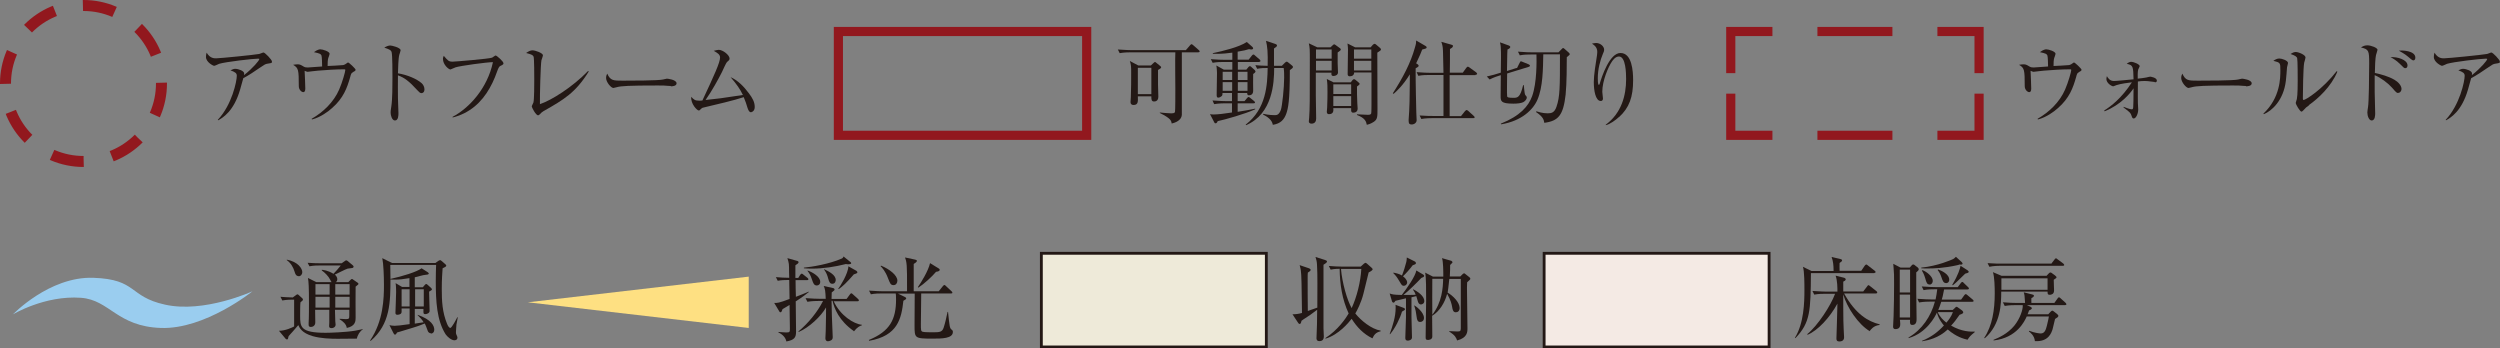 <?xml version="1.0" encoding="UTF-8"?>
<svg id="_レイヤー_2" data-name="レイヤー 2" xmlns="http://www.w3.org/2000/svg" viewBox="0 0 150.02 20.9">
  <rect x="0" y="0" width="150.02" height="20.9" fill="#808080" stroke="none"/>
  <defs>
    <style>
      .cls-1, .cls-2, .cls-3, .cls-4, .cls-5 {
        stroke-miterlimit: 10;
      }

      .cls-1, .cls-2, .cls-5 {
        fill: none;
        stroke: #92181e;
      }

      .cls-1, .cls-5 {
        stroke-width: .55px;
      }

      .cls-6 {
        fill: #fee082;
      }

      .cls-7 {
        fill: #231815;
      }

      .cls-8 {
        fill: #9acdef;
      }

      .cls-2 {
        stroke-dasharray: 0 0 1.95 1.72;
        stroke-width: .66px;
      }

      .cls-3 {
        fill: #f4eae4;
      }

      .cls-3, .cls-4 {
        stroke: #231815;
        stroke-width: .17px;
      }

      .cls-4 {
        fill: #eeead9;
      }

      .cls-5 {
        stroke-dasharray: 0 0 4.5 2.7;
      }
    </style>
  </defs>
  <g id="_レイヤー_1-2" data-name="レイヤー 1">
    <g>
      <g>
        <g>
          <path class="cls-7" d="m21.42,20.32c-.19,0-.99.01-1.16.01-.42,0-1.02-.02-1.5-.16-.65-.19-.78-.49-.86-.66-.08.11-.5.57-.58.66-.02.05-.03.14-.04.16,0,.02-.03.04-.06.04-.03,0-.05-.02-.08-.04l-.4-.48c.39,0,.8-.2.91-.26v-1.61c-.17,0-.44,0-.71.05l-.11-.22c.24.02.41.03.74.04l.2-.15s.06-.04.08-.04c.02,0,.05.02.07.04l.22.2s.04.04.04.07c0,.03-.02.06-.03.07-.03.02-.08.07-.12.1-.02.11-.02.67-.02.79,0,.68,0,1.04,1.53,1.04.24,0,1.22-.03,1.79-.13.12-.02.3-.06.44-.09v.02c-.16.09-.32.33-.36.57Zm-3.5-3.75c-.16,0-.21-.15-.24-.26-.08-.27-.23-.53-.47-.7v-.03c.68.13.93.54.93.75,0,.13-.09.25-.23.25Zm3.59.49s-.14.12-.17.14c-.01.26,0,1.56,0,1.86,0,.19,0,.51-.53.62-.03-.23-.23-.4-.43-.52v-.03c.06,0,.32.02.38.02.18,0,.2-.04.2-.2v-.36h-.86c0,.05.02.59.02.69,0,.02.02.19.02.21,0,.1-.09.2-.25.2-.14,0-.14-.08-.14-.13,0-.03.01-.18.01-.21,0-.11,0-.64,0-.76h-.85c0,.11.01.64.01.76,0,.2-.16.27-.26.27-.14,0-.14-.09-.14-.15,0-.02,0-.09,0-.1.02-.25.02-.97.02-1.18,0-.97-.02-1.28-.06-1.51l.5.25h.92s-.05-.05-.09-.15c-.09-.19-.31-.42-.5-.55v-.04c.1.01.35.03.7.24.13-.13.29-.31.44-.5h-1.23c-.14,0-.41,0-.65.05l-.11-.21c.29.02.57.03.85.03h1.19l.2-.14s.05-.04.07-.04c.03,0,.07.03.09.04l.32.27s.04.04.04.07c0,.01-.01.05-.04.07-.04.02-.27.04-.32.05-.12.03-.65.31-.77.36.05.04.15.13.15.28,0,.1-.05.14-.09.17h.75l.15-.15s.04-.04.07-.04c.02,0,.05.02.06.03l.29.2s.04.04.04.05c0,.02,0,.03-.02.05Zm-1.73-.01h-.85c0,.15,0,.45,0,.63h.85v-.63Zm0,.76h-.85v.65h.85v-.65Zm1.2-.76h-.86v.63h.86v-.63Zm0,.76h-.86v.65h.86v-.65Z"/>
          <path class="cls-7" d="m27.39,19.51c0,.06-.03.27-.03.41,0,.11.01.13.07.26.01.02.02.05.02.08,0,.14-.13.16-.18.16-.2,0-.45-.24-.53-.36-.53-.84-.59-1.97-.59-3.2,0-.41.01-.66.02-.96h-2.75c0,.25.01.45.01.77,0,1.46,0,2.77-1.19,3.79l-.03-.03c.8-1.17.83-2.55.83-3.32,0-.54-.03-1.31-.1-1.62l.58.29h2.61l.18-.13s.07-.04.1-.04.05.02.09.05l.23.2s.05.05.05.08-.02.05-.05.07c-.05.03-.12.07-.17.09-.02.27-.05.68-.05,1.24,0,.73.03,1.39.32,2.1.06.15.14.24.19.24.09,0,.36-.52.42-.64h.03c-.01.09-.08.42-.09.49Zm-1.52.49c-.14,0-.19-.11-.2-.14-.1-.28-.12-.32-.18-.45-.1.04-.35.15-.76.27-.74.23-.83.25-.9.27-.05.09-.08.13-.13.13-.04,0-.06-.04-.09-.09l-.24-.48c.08.02.18.04.31.04.13,0,.43-.03.9-.1v-.94h-.48s0,.15,0,.18c0,.07-.01.1-.04.13-.07.06-.18.07-.21.07-.12,0-.12-.07-.12-.14,0-.02.04-1.03.04-1.22,0-.04,0-.38-.03-.54l.39.23h.44v-.53c-.33.06-.62.09-.86.09-.13,0-.2,0-.29-.01v-.03c.73-.16,1.58-.42,1.88-.64l.36.23s.07.05.07.08c0,.05-.05.07-.18.08-.19.01-.48.12-.66.15v.6h.48l.13-.15s.05-.05.07-.05c.03,0,.05.02.09.05l.2.18s.06.06.06.09c0,.04-.04.07-.17.14,0,.17.03.98.03,1.16,0,.12-.15.19-.26.19-.07,0-.11-.02-.11-.12,0-.03,0-.16,0-.19h-.52v.88l.53-.08c-.09-.16-.21-.28-.36-.43v-.02c.85.3,1,.67,1,.9,0,.14-.09.23-.21.23Zm-1.29-2.64h-.48v1.03h.48v-1.03Zm.85,0h-.52v1.03h.52v-1.03Z"/>
        </g>
        <path class="cls-8" d="m.75,18.89s2.2-2.31,4.85-2.22c2.65.09,2.11,1.13,4.3,1.61,2.35.53,5.25-.8,5.25-.8,0,0-2.84,2.29-5.49,2.2-2.65-.09-3.07-1.68-4.8-1.81-2.19-.16-4.11,1.01-4.11,1.01Z"/>
      </g>
      <g>
        <rect class="cls-4" x="62.49" y="15.2" width="13.5" height="5.62"/>
        <g>
          <path class="cls-7" d="m79.42,15.89c0,.57,0,3.52,0,3.81,0,.08.02.42.02.48,0,.07,0,.29-.26.29-.18,0-.18-.13-.18-.18,0-.13.02-.72.03-.84,0-.29.01-.43.01-.86-.08.05-.29.22-.42.31-.41.27-.46.3-.52.35-.03.13-.05.19-.11.19-.04,0-.07-.03-.1-.08l-.33-.5c.17,0,.37-.02.57-.08-.02-1.6-.03-2.31-.07-2.55-.01-.08-.02-.13-.07-.32l.56.19s.1.04.1.09c0,.06-.05.09-.17.17-.01.1-.01.19-.01.3,0,.32,0,1.72.01,2,.09-.03.49-.17.57-.2,0-.97.02-1.99-.02-2.59-.01-.2-.04-.28-.09-.45l.57.18c.08.03.12.05.12.09,0,.05-.04.09-.2.19Zm2.93,4.41c-.52-.25-.93-.67-1.24-1.17-.19.24-.77.95-1.56,1.19l-.02-.03c.76-.49,1.24-1.2,1.4-1.48-.39-.84-.53-1.75-.54-2.68-.07,0-.31,0-.54.05l-.11-.22c.28.02.56.04.85.04h1.06l.2-.18s.07-.05.09-.05.05.02.09.05l.27.24s.07.06.07.1c0,.05-.1.12-.24.19-.02.07-.28,1.14-.31,1.26-.13.53-.38,1.02-.49,1.2.34.43.97.94,1.52,1.03v.04c-.32.07-.41.25-.49.42Zm-1.88-4.16c.07.83.37,1.88.64,2.35.31-.67.54-1.59.58-2.35h-1.23Z"/>
          <path class="cls-7" d="m84.13,18.7c-.11.39-.41,1-.71,1.35h-.03c.19-.52.36-1.04.36-1.58,0-.08,0-.13-.01-.18l.48.18s.09.03.09.08c0,.05-.02.06-.18.15Zm1.15-.43c-.13,0-.16-.09-.19-.16-.03-.09-.07-.25-.1-.34-.02,0-.19.04-.29.07,0,.19,0,1.01,0,1.18,0,.09.03,1.2.03,1.23,0,.15-.18.19-.24.19-.16,0-.16-.1-.16-.18,0-.04.04-1.15.04-1.22,0-.18,0-.97,0-1.14-.36.08-.47.11-.63.15-.06.09-.08.11-.12.11-.04,0-.08-.04-.09-.08l-.14-.47c.15.06.27.08.73.09.29-.38.82-1.12.87-1.47l.42.25s.05.04.05.07c0,.07-.07.09-.17.13-.31.33-.74.75-1.07,1.02.11,0,.5,0,.73-.01-.04-.13-.08-.19-.16-.31l.02-.02c.25.13.66.39.66.71,0,.15-.14.2-.21.2Zm-.36-2.41s-.13.05-.15.06c-.17.23-.39.48-.58.66.24.18.25.33.25.36,0,.13-.1.21-.2.21-.1,0-.13-.04-.25-.25-.18-.3-.23-.36-.38-.51v-.03c.13.02.35.07.52.17.1-.24.2-.58.26-.81.02-.09.02-.12.03-.27l.5.25s.05.06.05.08c0,.03-.01.05-.04.07Zm.3,3.46c-.14,0-.19-.11-.21-.3-.04-.31-.06-.42-.15-.69h.02c.07.03.57.4.57.75,0,.18-.14.24-.22.24Zm2.97-2.52s-.12.12-.15.14c0,.12-.01.18-.01.33,0,.38.03,2.09.03,2.43,0,.21,0,.57-.62.73-.07-.18-.11-.3-.48-.54v-.02s.34.02.47.02c.17,0,.23,0,.23-.19v-2.96h-.69c-.04.46-.09.74-.1.82.33.19.72.59.72.92,0,.18-.11.26-.23.26-.15,0-.19-.13-.22-.32-.03-.17-.07-.38-.3-.79-.13.52-.46,1.06-.9,1.32,0,.34.01.93.01,1.25,0,.2-.25.2-.26.2-.13,0-.14-.06-.14-.16,0-.65.03-2,.03-2.21,0-.64,0-1.42-.06-1.67l.47.24h.62c0-.27,0-.92-.08-1.11l.56.16s.07.05.07.08c0,.04-.02.05-.14.17,0,.17,0,.37-.02.69h.63l.14-.14s.06-.05.08-.05c.02,0,.04,0,.08.04l.25.2s.05.04.05.08c0,.02,0,.04-.03.07Zm-2.24-.07c-.01.71,0,1.45,0,2.16.58-.75.64-1.6.65-2.16h-.65Z"/>
        </g>
      </g>
      <g>
        <rect class="cls-3" x="92.66" y="15.2" width="13.5" height="5.62"/>
        <g>
          <path class="cls-7" d="m112.47,16.39h-3.8c-.02,2.28-.03,2.96-.93,3.9l-.03-.02c.54-.88.57-2.12.57-2.88,0-.3,0-1.12-.09-1.38l.51.25h1.33c0-.34-.03-.6-.12-.84l.55.13s.08.02.08.07c0,.05-.04.09-.15.16,0,.13-.01.33,0,.47h1.3l.21-.31s.06-.07.08-.07c.04,0,.06.02.11.06l.4.31s.06.04.06.08c0,.05-.05.06-.08.06Zm-.26,3.49c-.71-.42-1.38-1.44-1.6-2.21,0,.45,0,.77,0,.81,0,1.24.05,1.52.05,1.76s-.21.25-.29.25c-.12,0-.17-.05-.17-.17,0-.08.06-1.79.06-2.1-.47.86-1.18,1.61-1.79,1.87l-.02-.04c.62-.5,1.41-1.71,1.67-2.42h-.61c-.13,0-.4,0-.64.05l-.11-.22c.44.03.76.04.85.04h.65c0-.21,0-.67-.11-.96l.52.13s.09.04.09.09c0,.07-.1.12-.15.14v.59h1.2l.23-.3s.05-.08.08-.08c.03,0,.06.03.1.06l.38.3s.05.04.05.08c0,.05-.05.06-.08.06h-1.91c.69,1.25,1.46,1.69,2.13,1.85v.04c-.36.04-.52.27-.59.36Z"/>
          <path class="cls-7" d="m114.99,16.33c0,.19,0,1,0,1.16,0,.46.02,1.18.02,1.64,0,.13,0,.37-.26.37-.14,0-.15-.13-.13-.31h-.61s.02.16.02.24c0,.1,0,.32-.29.32-.11,0-.14-.07-.14-.15,0-.1.02-.53.03-.62.02-.5.03-1.42.03-1.93,0-.55,0-.64-.03-.98,0-.04-.02-.2-.02-.24l.44.23h.55l.12-.14s.05-.05.08-.05c.04,0,.07.01.11.05l.18.14s.05.05.05.1c0,.05-.05.11-.14.18Zm-.37-.15h-.62v1.37h.62v-1.37Zm0,1.5h-.62v1.37h.62v-1.37Zm3.46,2.71c-.25-.06-.7-.18-1.2-.62-.55.52-1.18.65-1.54.71v-.03c.51-.2.95-.52,1.31-.92-.07-.08-.31-.36-.42-.77-.1.22-.62,1.23-1.7,1.53v-.04c.8-.46,1.34-1.26,1.58-2.15h-.3c-.07,0-.38,0-.65.05l-.1-.22c.36.03.74.04.84.04h.25c.04-.19.07-.37.1-.61h-.17c-.14,0-.4,0-.65.05l-.11-.22c.37.03.77.04.85.04h1.31l.18-.24s.05-.07.09-.07.07.03.09.06l.25.24s.06.05.06.09c0,.05-.05.06-.09.06h-1.4c-.06.35-.11.52-.14.61h1.16l.19-.26s.05-.07.09-.07c.03,0,.07.03.1.06l.31.26s.06.05.06.08c0,.06-.04.06-.08.06h-1.86c-.06.2-.12.35-.18.49h.87l.13-.12s.06-.07.09-.07.05.01.09.04l.25.18s.07.07.07.11c0,.06-.06.1-.22.15-.21.3-.33.46-.51.65.64.37,1.17.37,1.42.36v.03c-.27.22-.31.27-.43.45Zm-.51-4.51s-.07.02-.1.03c-.85.19-1.46.2-1.76.2-.19,0-.32,0-.42-.01v-.04c1.01-.1,1.83-.48,1.86-.49.1-.04.15-.09.22-.16l.34.31s.06.06.06.1c0,.04-.04.08-.2.05Zm-1.79,1.19c-.14,0-.18-.11-.25-.37-.08-.26-.14-.36-.2-.46l.03-.03c.21.07.62.36.62.64,0,.15-.1.23-.19.23Zm1.01-.08c-.17,0-.22-.15-.28-.33-.08-.24-.15-.35-.24-.46l.04-.03c.18.07.66.27.66.62,0,.1-.06.2-.19.2Zm-.51,1.74c.12.29.35.5.52.63.11-.13.29-.35.39-.63h-.91Zm1.66-2.32c-.54.53-.59.58-.76.71l-.03-.03c.38-.63.46-.97.5-1.14l.42.27s.07.06.07.09c0,.05-.08.08-.2.11Z"/>
          <path class="cls-7" d="m122.8,16.56l.14-.15s.06-.06.09-.06c.04,0,.07.01.1.04l.19.14s.09.08.09.1c0,.04-.04.08-.17.16,0,.1.02.57.02.65,0,.25-.24.25-.26.25-.13,0-.13-.07-.13-.19h-2.78c0,.72-.02,1.96-.99,2.8l-.03-.03c.48-.72.63-1.66.63-2.67,0-.33-.01-.98-.11-1.27l.52.22h2.69Zm.29-.73l.2-.26s.05-.07.08-.07c.03,0,.06.02.1.06l.35.26s.05.05.05.08c0,.04-.04.05-.08.05h-3.76c-.06,0-.4,0-.65.06l-.11-.22c.36.03.74.03.85.03h2.96Zm.18,2.36l.2-.28s.05-.07.08-.07.06.02.1.06l.3.27s.05.05.05.09c0,.03-.03.05-.08.05h-2.29l.22.1s.08.05.08.08c0,.04-.05.09-.17.14-.05.15-.07.18-.09.23h1.24l.14-.15s.07-.07.1-.07c.03,0,.06.02.11.06l.2.16s.06.06.06.09c0,.02-.01.06-.05.09-.06.04-.1.07-.15.1-.02.1-.13.53-.15.62-.07.21-.24.76-1.06.71-.03-.34-.29-.53-.36-.58l.02-.04c.33.13.62.16.69.16.21,0,.3-.17.37-.47.07-.3.1-.42.12-.55h-1.33c-.12.27-.59,1.29-1.99,1.44v-.04c.3-.12.83-.35,1.24-.84.38-.47.51-.99.51-1.16,0-.03,0-.06,0-.08h-.43c-.1,0-.38,0-.65.05l-.11-.22c.34.03.68.04.85.04h.48c-.02-.43-.04-.52-.08-.64l.51.13c.07.02.1.03.1.08,0,.04-.04.09-.15.14,0,.08-.01.14,0,.29h1.4Zm-3.17-1.49s0,.59,0,.69h2.77v-.69h-2.77Z"/>
        </g>
      </g>
      <g>
        <g>
          <path class="cls-7" d="m47.75,18.07c0,.35.02,1.58.02,1.82,0,.36-.09.51-.58.6-.03-.14-.13-.38-.48-.54v-.03c.1,0,.31.03.46.03.23,0,.23-.03.23-.24,0-.23-.02-1.2-.02-1.41-.16.1-.3.18-.42.25-.04.12-.07.19-.12.19s-.07-.04-.08-.06l-.3-.5c.19,0,.26.01.92-.24,0-.19,0-.29-.02-1.14-.29,0-.49.01-.69.05l-.11-.22c.33.03.44.03.8.04,0-.04-.01-.24-.01-.36,0-.46,0-.51-.1-.82l.6.17s.07.02.07.07c0,.04-.03.07-.05.09-.02.02-.13.09-.14.1,0,.12,0,.65,0,.76h.17l.12-.19s.06-.07.09-.07c.03,0,.07.03.1.06l.24.19s.06.05.06.08c0,.06-.04.06-.08.06h-.69c0,.16.01.86.02,1,.26-.1.52-.2.77-.31v.03c-.12.09-.33.27-.77.55Zm3.49,1.8c-.89-.62-1.18-1.36-1.28-1.82h-.06c0,.24.01.66.02.91,0,.2.05,1.08.05,1.26,0,.08-.01.14-.08.19-.08.05-.17.07-.21.07-.1,0-.15-.08-.15-.18,0-.07.02-.37.02-.43.02-.62.02-1.22.02-1.42-.31.54-1.01,1.2-1.64,1.47l-.02-.03c.59-.49,1.14-1.16,1.48-1.83h-.29c-.07,0-.38,0-.65.05l-.11-.22c.37.03.74.04.85.04h.36c-.02-.49-.04-.59-.12-.77l.58.13s.07.03.07.08-.02.06-.17.18c0,.07-.01.31-.01.39h.9l.2-.27s.05-.07.08-.07c.04,0,.07.03.1.06l.31.28s.05.05.05.08c0,.05-.05.06-.08.06h-1.43c.4.86,1.2,1.36,1.69,1.41v.03c-.12.04-.27.1-.49.38Zm-.46-4.03c-.68.17-1.37.28-2.07.28-.21,0-.35-.01-.47-.02v-.04c.46-.04,1.54-.22,2.26-.54.09-.04.1-.08.12-.13l.37.3s.09.06.09.1c0,.09-.24.07-.3.06Zm-1.77,1.29c-.16,0-.21-.13-.28-.34-.1-.31-.18-.41-.27-.53v-.03c.29.1.76.37.76.68,0,.15-.1.22-.2.22Zm.94-.1c-.13,0-.19-.08-.25-.31-.05-.2-.12-.37-.25-.55v-.02c.31.15.7.35.7.65,0,.01,0,.23-.21.23Zm1.3-.58c-.47.54-.68.73-.92.9l-.03-.02c.12-.15.6-.92.61-1.35l.48.27s.06.05.06.09c0,.07-.13.09-.2.12Z"/>
          <path class="cls-7" d="m55.98,20.32c-1.1,0-1.1-.02-1.1-.8,0-.3.01-1.63.01-1.9h-1l.41.2s.08.04.08.08c0,.05-.04.08-.17.15-.12,1.08-.34,2.1-2.05,2.4l-.02-.05c1.27-.52,1.63-1.24,1.63-2.43,0-.24-.01-.31-.02-.36h-.84c-.14,0-.4,0-.65.05l-.11-.22c.38.03.77.04.85.04h1.43c0-1.03,0-1.18-.02-1.53-.02-.28-.06-.38-.1-.5l.61.13c.07.02.1.03.1.08,0,.06-.11.13-.19.18v1.64h1.5l.25-.31s.06-.07.09-.07c.03,0,.06.03.09.06l.33.31s.06.05.06.09c0,.05-.04.05-.08.05h-1.79c0,.31-.02,1.65-.02,1.83,0,.38,0,.43.11.47.08.03.5.03.6.03.4,0,.57,0,.66-.29.08-.23.18-.68.23-.93h.03c.09.87.1.96.2,1.05.07.05.09.08.09.15,0,.4-.68.4-1.21.4Zm-2.36-3.21c-.18,0-.21-.11-.33-.41-.16-.43-.35-.63-.45-.73l.03-.03c.51.21.98.58.98.9,0,.14-.08.27-.23.27Zm2.56-.81c-.24.29-.73.74-1.07.96l-.03-.03c.19-.27.63-.98.73-1.44l.49.3c.05.03.09.05.09.1,0,.05-.04.1-.21.12Z"/>
        </g>
        <polygon class="cls-6" points="44.93 16.6 31.67 18.14 44.93 19.68 44.93 16.6"/>
      </g>
      <g>
        <g>
          <path class="cls-7" d="m16.06,3.82c-.14.02-.19.06-.4.2-.35.24-.79.54-1.06.67-.03.1-.16.59-.19.68-.38,1.32-1.05,1.7-1.32,1.85l-.02-.03c.85-.9,1.14-2.32,1.14-2.64,0-.16-.09-.22-.38-.33.14-.06.19-.09.28-.09.2,0,.54.13.54.27,0,.03,0,.08-.01.11.55-.43.92-.89.92-.96,0-.02,0-.03-.08-.03-.29,0-1.94.19-2.33.31-.05.02-.25.12-.3.12-.06,0-.49-.22-.49-.53,0-.09.01-.18.04-.26.2.34.44.34.57.34.24,0,2.32-.21,2.57-.26.04,0,.23-.09.27-.09.09,0,.51.44.51.54s-.02.09-.26.13Z"/>
          <path class="cls-7" d="m21.19,4.33c-.1.05-.12.07-.18.31-.18.63-.4,1.25-1.09,1.85-.21.19-.68.55-1.2.68l-.02-.04c.71-.41,1.32-1,1.65-1.75.2-.46.37-1.08.37-1.17,0-.04,0-.05-.09-.05-.44,0-1.11.04-1.55.08-.08,0-.58.07-.62.07-.02,0-.03,0-.18-.06.01.09.04.99.04,1.07,0,.15-.05.21-.12.21-.1,0-.27-.14-.27-.36,0-.99-.02-1.09-.34-1.28.06-.01.16-.03.26-.03.14,0,.18.02.38.14.07.04.14.05.24.05.04,0,.72-.05.86-.06,0-.12-.01-.59-.04-.66-.04-.09-.08-.12-.45-.2.21-.16.35-.17.38-.17.15,0,.56.13.56.27,0,.02-.06.21-.08.25-.03.06-.05.38-.04.48.14,0,.75-.04.87-.05.06,0,.14-.01.27-.11.05-.04.07-.05.09-.05.05,0,.45.37.45.44,0,.04-.04.08-.15.13Z"/>
          <path class="cls-7" d="m25.29,5.59c-.08,0-.15-.07-.24-.17-.51-.56-.79-.76-1.17-.9,0,.21-.01,1.17,0,1.37,0,.14.03.77.03.9,0,.12,0,.44-.21.44-.18,0-.26-.32-.26-.46,0-.08,0-.13.04-.37.07-.43.07-1.3.07-1.77,0-.24,0-1.33-.05-1.5-.03-.12-.15-.18-.44-.27.11-.07.24-.13.36-.13.08,0,.62.12.62.29,0,.04-.07.23-.08.27-.06.21-.07.84-.08,1.11.56.09,1.12.33,1.42.59.1.09.17.23.17.37,0,.18-.11.23-.18.23Z"/>
          <path class="cls-7" d="m30.04,3.94c-.1.06-.14.16-.21.35-.32.92-.83,1.79-1.65,2.32-.46.3-.85.4-1.02.44v-.04c.99-.52,2.09-1.71,2.42-3.28-.37,0-1.96.22-2.24.31-.05.02-.3.13-.31.13-.1,0-.45-.28-.45-.64,0-.07.03-.13.05-.18.25.29.29.35.53.35.15,0,2.2-.17,2.37-.24.04-.02.18-.13.21-.13.07,0,.47.36.47.46,0,.07,0,.07-.18.17Z"/>
          <path class="cls-7" d="m32.63,6.66c-.11.07-.14.09-.25.21-.04.04-.07.05-.09.05-.14,0-.38-.48-.38-.53,0-.04.09-.21.1-.24.05-.17.05-1.12.05-1.4,0-.21,0-1.23-.04-1.35-.04-.1-.14-.14-.45-.22.15-.1.26-.16.38-.16.17,0,.63.16.63.3,0,.05-.08.26-.09.3-.05.26-.1,2.13-.09,2.63.69-.23,1.95-1.02,2.89-1.99l.04.03c-.79,1.28-1.52,1.7-2.68,2.36Z"/>
          <path class="cls-7" d="m40.25,5.16s-.18-.01-.19-.01c-.2-.02-.25-.02-.62-.02-1.68,0-2.17.03-2.42.1-.02,0-.19.05-.21.05-.14,0-.44-.35-.44-.6,0-.03,0-.14.07-.26.19.42.36.42.93.42.38,0,2.16,0,2.42-.07.03,0,.19-.05.23-.05s.58.06.58.28c0,.17-.27.18-.34.18Z"/>
          <path class="cls-7" d="m45.09,6.74c-.14,0-.19-.14-.24-.29-.06-.2-.11-.36-.22-.62-.52.18-1.72.46-2.4.62-.1.02-.12.04-.18.1-.05.06-.08.08-.12.08-.1,0-.49-.4-.45-.82.17.18.23.23.48.23.03,0,.15,0,.19-.01.71-1.52,1.06-2.28,1.06-2.58,0-.18-.15-.27-.38-.4.13-.03.22-.06.3-.06.25,0,.65.32.65.52,0,.07-.02.1-.14.2-.08.07-.21.4-.32.62-.2.4-.6,1.13-.98,1.67.76-.08.88-.09,2.24-.3-.18-.37-.37-.64-.74-1.07.43.19.79.55,1.1.97.22.29.35.53.35.82,0,.19-.11.3-.2.3Z"/>
        </g>
        <circle class="cls-2" cx="5.01" cy="5.01" r="4.68"/>
      </g>
      <g>
        <g>
          <path class="cls-7" d="m71.9,3.14h-.98c0,.29,0,3.69,0,3.76-.03.31-.36.46-.61.51-.03-.18-.05-.3-.71-.63v-.03c.07.01.52.05.65.05s.24,0,.26-.09c.02-.07.02-1.16.02-1.34,0-.36-.02-1.91,0-2.23h-2.69c-.05,0-.4,0-.65.05l-.11-.22c.38.03.8.04.85.04h3.23l.25-.29s.06-.07.09-.07.06.03.1.06l.33.29s.06.05.06.08c0,.05-.05.06-.09.06Zm-2.41,1.07c0,.16,0,.67,0,.83,0,.12.02.65.02.76,0,.28-.2.29-.26.29-.16,0-.16-.14-.16-.31h-.81c.01.3.03.52-.26.52-.1,0-.18-.05-.18-.17,0-.04.02-.25.02-.3.02-.57.02-.99.02-1.46,0-.35,0-.47-.08-.71l.51.27h.75l.15-.14s.07-.07.09-.07.04,0,.09.05l.22.18s.07.05.07.09c0,.05-.09.1-.19.16Zm-.4-.14h-.81v1.58h.81v-1.58Z"/>
          <path class="cls-7" d="m75.58,3.72h-1.3v.46h.51l.13-.16s.05-.05.08-.05c.02,0,.06.01.09.05l.2.18s.05.06.05.09-.03.08-.14.15c-.01.16,0,.86,0,.99,0,.07,0,.29-.26.29-.07,0-.1-.05-.1-.14h-.57v.49h.41l.15-.18s.06-.07.09-.07c.03,0,.06.02.11.06l.22.18s.06.05.06.09-.03.05-.09.05h-.95v.51c.43-.07.74-.12,1.05-.19v.04c-.58.27-1.81.62-2.25.71-.03.08-.07.13-.12.13-.04,0-.07-.02-.09-.07l-.25-.48c.07.01.12.02.21.02.24,0,.69-.05,1.11-.12v-.55h-.42s-.39,0-.65.05l-.1-.22c.37.03.76.04.84.04h.33v-.49h-.57c0,.07,0,.13-.04.18-.04.04-.14.1-.21.1-.06,0-.1-.03-.1-.15,0-.21.02-1.14.02-1.33,0-.02-.01-.32-.04-.45l.45.25h.51v-.46h-.54c-.14,0-.4,0-.64.05l-.11-.22c.35.03.69.04.85.04h.44v-.43c-.27.04-.62.07-.91.07-.12,0-.18,0-.26,0v-.04c.62-.13,1.57-.36,2.04-.67l.34.3s.04.05.04.08c0,.05-.05.07-.13.07-.03,0-.08-.01-.12-.02-.17.05-.3.09-.68.15v.48h.66l.19-.24s.06-.07.09-.07.07.02.1.06l.28.24s.05.06.05.08c0,.04-.03.06-.08.06Zm-1.64.59h-.57v.49h.57v-.49Zm0,.62h-.57v.52h.57v-.52Zm.92-.62h-.58v.49h.58v-.49Zm0,.62h-.58v.52h.58v-.52Zm2.54-.71c0,1.84-.1,2.29-.22,2.62-.12.32-.32.58-.8.65-.05-.3-.32-.48-.59-.62l.02-.04c.32.08.63.08.67.08.13,0,.26,0,.38-.31.08-.21.2-1.35.2-1.94,0-.17,0-.41-.03-.58h-.57c0,.89-.09,2.74-1.68,3.43l-.03-.03c1.25-.96,1.3-2.41,1.32-3.4-.18,0-.4,0-.63.05l-.11-.22c.21.02.36.03.74.04.02-.8-.02-1.18-.1-1.5l.57.19c.06.02.09.05.09.09,0,.03-.02.05-.04.08-.02.02-.09.07-.14.1v1.04h.47l.19-.19s.07-.06.1-.06c.03,0,.05.01.11.06l.21.17s.06.05.06.09c0,.05-.08.12-.19.19Z"/>
          <path class="cls-7" d="m80.27,3.15v.63c0,.09.02.51.02.57,0,.13-.13.21-.27.21-.15,0-.13-.13-.12-.2h-.94v1.38c0,.2.02,1.15.02,1.37,0,.14-.05.31-.28.31-.12,0-.16-.07-.16-.14,0-.03.02-.18.02-.21.04-.62.04-.96.04-3.37,0-.79,0-.8-.06-1.1l.51.24h.79l.14-.13s.05-.05.08-.05.05.02.07.03l.29.21s.04.04.04.07c0,.04-.03.07-.19.18Zm-.36-.18h-.94v.55h.94v-.55Zm0,.68h-.94v.58h.94v-.58Zm1.52,1.54c0,.26,0,.67.02,1,0,.05.02.27.02.32,0,.24-.2.25-.27.25s-.14-.02-.12-.27h-1.07c.01.13.03.36-.26.36-.12,0-.13-.09-.13-.15,0-.03.01-.18.02-.24.02-.31.02-.9.02-.95,0-.3,0-.49-.04-.77l.4.2h1.04l.09-.12s.06-.07.1-.07c.03,0,.06.02.09.04l.2.17s.05.04.05.07c0,.04-.05.09-.17.17Zm-.35-.13h-1.07v.58h1.07v-.58Zm0,.71h-1.07v.59h1.07v-.59Zm1.57-2.61c0,.53.01,2.89.01,3.37s0,.63-.22.78c-.03.02-.19.13-.42.18-.04-.19-.09-.4-.59-.59v-.04c.1,0,.6.03.66.03.05,0,.15,0,.19-.07.02-.05.02-.5.02-.6,0-.3,0-1.6,0-1.87h-1.04c0,.15-.11.23-.26.23-.08,0-.13-.04-.13-.13,0-.24.02-1.29.02-1.49,0-.09-.01-.19-.03-.35l.46.23h.93l.13-.15s.07-.06.1-.06.07.02.09.04l.26.22s.04.05.04.08c0,.04-.04.08-.22.19Zm-.36-.19h-1.04v.55h1.04v-.55Zm0,.68h-1.04v.58h1.04v-.58Z"/>
          <path class="cls-7" d="m85.34,2.98c-.05.14-.14.36-.36.82l.08.05s.07.05.07.09,0,.06-.18.16c-.01.68.04,2.65.04,2.66,0,.07.02.38.02.45,0,.16-.15.26-.3.26-.1,0-.18-.03-.18-.2,0,0,0-.04,0-.1.05-.57.07-1.51.07-2.25,0-.21,0-.37,0-.46-.4.66-.8,1.02-.97,1.17l-.05-.03c.59-.92,1.07-1.81,1.33-2.76.07-.23.07-.29.07-.41l.55.32s.08.04.08.09c0,.06-.02.07-.26.13Zm3.19,1.53h-1.54c0,.82,0,1.64,0,2.46h.68l.24-.3s.07-.07.09-.07c.03,0,.06.02.1.05l.33.3s.06.05.06.09c0,.05-.05.05-.09.05h-2.46c-.06,0-.4,0-.65.05l-.1-.21c.36.03.74.03.84.03h.59v-2.46h-.86c-.14,0-.4,0-.65.05l-.1-.22c.35.03.69.04.85.04h.76c0-.21-.02-1.13-.03-1.32-.01-.28-.05-.4-.1-.54l.6.17c.06.02.1.03.1.08,0,.08-.09.13-.18.18,0,.23,0,1.22-.01,1.42h.78l.21-.29s.06-.07.09-.07.05.02.1.05l.4.29s.06.06.06.09c0,.05-.04.05-.08.05Z"/>
          <path class="cls-7" d="m91.03,4.09l.16-.32c.04-.08.05-.09.08-.09.03,0,.07.02.09.03l.37.15s.08.04.08.08c0,.03-.03.06-.07.07l-1.3.4c0,.21-.02,1.28,0,1.37.02.06.05.09.39.09.24,0,.4-.03.57-.76h.04c.01.09.04.46.07.55.01.04.04.07.08.11.02.02.03.07.03.09,0,.09-.1.21-.21.27-.13.06-.33.09-.6.09-.76,0-.76-.16-.76-.46,0-.2.01-1.08.01-1.25-.2.06-.42.13-.67.26l-.17-.18c.31-.07.53-.13.84-.23.01-.65.02-1.26,0-1.44,0-.16-.03-.31-.05-.38l.53.19s.09.04.09.09c0,.06-.09.12-.17.15-.02.2-.02,1.1-.03,1.29l.57-.18Zm2.5-.96l.18-.18s.06-.07.09-.07c.02,0,.05.03.07.04l.25.22s.08.07.08.11c0,.03-.06.09-.18.18,0,.39,0,1.57-.07,2.25-.14,1.23-.43,1.58-1.28,1.69-.03-.19-.07-.36-.5-.65l.03-.04c.1.03.37.12.67.12.23,0,.41-.04.53-.39.21-.61.21-1.17.21-3.15h-1c-.02.89-.02,1.95-.35,2.72-.25.59-.94,1.28-2.18,1.48l-.02-.04c1.15-.46,1.66-1.04,1.88-1.65.29-.8.27-2.11.26-2.5h-.35c-.13,0-.4,0-.65.05l-.11-.22c.46.04.78.04.85.04h1.59Z"/>
          <path class="cls-7" d="m97.14,7.03c-.18.17-.53.43-.78.48v-.03c.94-.69,1.22-1.75,1.22-2.73,0-.36-.02-1.36-.43-1.36-.22,0-.37.23-.42.3-.22.32-.58,1.16-.58,1.82,0,.06.04.34.04.4,0,.06-.02.15-.13.15-.32,0-.42-.64-.42-1.14,0-.42.12-1.14.19-1.59,0-.03.02-.13.02-.21,0-.3-.2-.42-.32-.5.05-.01.14-.04.25-.04.25,0,.48.2.48.4,0,.09-.03.16-.07.24-.17.4-.31.95-.31,1.47,0,.08,0,.4.06.4.03,0,.04-.03.05-.05.13-.45.6-1.86,1.25-1.86.69,0,.76,1.08.76,1.63,0,1.01-.23,1.66-.85,2.22Z"/>
        </g>
        <rect class="cls-1" x="50.31" y="1.89" width="14.9" height="6.23"/>
      </g>
      <g>
        <g>
          <path class="cls-7" d="m124.76,4.33c-.1.05-.12.07-.18.31-.18.63-.4,1.25-1.09,1.85-.21.19-.68.55-1.2.68l-.02-.04c.71-.41,1.32-1,1.65-1.75.2-.46.37-1.08.37-1.17,0-.04,0-.05-.09-.05-.44,0-1.11.04-1.55.08-.08,0-.58.07-.62.07-.02,0-.03,0-.18-.06.01.09.04.99.04,1.07,0,.15-.05.21-.12.21-.1,0-.27-.14-.27-.36,0-.99-.02-1.09-.34-1.28.06-.01.16-.03.26-.03.14,0,.18.02.38.14.07.04.14.05.24.05.04,0,.72-.05.86-.06,0-.12-.01-.59-.04-.66-.04-.09-.08-.12-.45-.2.21-.16.35-.17.38-.17.15,0,.56.13.56.27,0,.02-.06.21-.08.25-.03.06-.05.38-.04.48.14,0,.75-.04.87-.05.06,0,.14-.01.27-.11.05-.04.07-.05.09-.05.05,0,.45.37.45.44,0,.04-.04.08-.15.13Z"/>
          <path class="cls-7" d="m129.31,4.92s-.14-.02-.17-.02c-.16-.03-.37-.04-.44-.04-.15,0-.27.01-.41.03,0,.84-.01,1.03,0,1.29,0,.07.02.33.02.39,0,.25-.13.54-.27.54-.07,0-.09-.04-.14-.19-.04-.12-.07-.18-.47-.47v-.04c.12.04.37.15.49.15.04,0,.08,0,.09-.12.01-.13.02-.51.02-1.14-.19.29-.76.99-1.74,1.38l-.02-.05c.42-.26,1.06-.76,1.66-1.69-.24.03-.66.08-.93.17-.03.01-.17.07-.19.07-.09,0-.41-.19-.41-.44,0-.07.02-.12.03-.17.07.12.18.29.42.29.17,0,.74-.06,1.18-.1-.02-.77-.02-.85-.41-.93.09-.07.17-.12.27-.12.15,0,.51.15.51.26,0,.03-.08.17-.09.2-.04.14-.03.4-.03.55.04,0,.51-.06.52-.07.04-.01.19-.05.23-.05.01,0,.4.05.4.24,0,.1-.1.1-.13.1Z"/>
          <path class="cls-7" d="m134.77,5.16s-.18-.01-.19-.01c-.2-.02-.25-.02-.62-.02-1.68,0-2.17.03-2.42.1-.02,0-.19.05-.21.05-.14,0-.44-.35-.44-.6,0-.03,0-.14.07-.26.19.42.36.42.93.42.38,0,2.16,0,2.42-.07.03,0,.19-.05.23-.05s.58.06.58.28c0,.17-.27.18-.34.18Z"/>
          <path class="cls-7" d="m137.24,4.04c-.01.13-.05.69-.07.81-.14,1.18-.85,1.81-1.32,2l-.03-.03c1.02-.96,1.02-2.14,1.02-2.6s0-.46-.42-.57c.09-.06.21-.14.36-.14.14,0,.52.12.52.27,0,.04-.06.23-.06.26Zm1.33,2.27c-.19.13-.2.15-.35.31-.03.03-.08.08-.11.08-.1,0-.35-.45-.35-.52,0-.04.07-.2.07-.24.05-.23.05-.95.05-1.09,0-.2,0-1.22-.03-1.35-.02-.1-.13-.17-.4-.26.07-.04.18-.12.31-.12.17,0,.59.17.59.33,0,.05-.07.27-.08.31-.06.28-.08,1.82-.08,2.15,0,.02,0,.09.04.09.13,0,1.13-.63,1.99-1.73l.04.03c-.37.9-1.16,1.62-1.7,2Z"/>
          <path class="cls-7" d="m143.91,5.58c-.09,0-.12-.03-.37-.32-.24-.27-.66-.59-1.04-.75,0,.04,0,.9,0,1,0,.07.03,1.04.03,1.29,0,.09,0,.43-.21.43-.16,0-.26-.27-.26-.48,0-.09.03-.25.04-.32.05-.28.07-1.85.07-2.62s-.02-.85-.49-.96c.07-.05.19-.13.37-.13.24,0,.62.15.62.27,0,.03-.08.27-.09.31-.04.14-.07.75-.07,1.08.38.08.82.2,1.18.41.21.12.42.34.42.55,0,.1-.07.23-.19.23Zm.43-1.49c-.08,0-.1-.03-.32-.25s-.45-.35-.57-.41c.41-.03,1.02.15,1.02.5,0,.12-.07.16-.13.16Zm.49-.46c-.07,0-.23-.14-.33-.23-.18-.16-.45-.3-.55-.36.08-.01.1-.01.16-.01.02,0,.83,0,.83.43,0,.09-.04.16-.11.16Z"/>
          <path class="cls-7" d="m149.75,3.82c-.14.02-.19.06-.4.2-.35.24-.79.54-1.06.67-.03.1-.16.59-.19.68-.38,1.32-1.05,1.7-1.32,1.85l-.02-.03c.85-.9,1.14-2.32,1.14-2.64,0-.16-.09-.22-.38-.33.14-.06.19-.09.28-.09.2,0,.54.13.54.27,0,.03,0,.08-.01.11.55-.43.92-.89.92-.96,0-.02,0-.03-.08-.03-.29,0-1.94.19-2.33.31-.05.02-.25.12-.3.12-.06,0-.49-.22-.49-.53,0-.09.01-.18.04-.26.2.34.44.34.57.34.24,0,2.32-.21,2.57-.26.04,0,.23-.09.27-.09.09,0,.51.44.51.54s-.02.09-.26.13Z"/>
        </g>
        <g>
          <polyline class="cls-1" points="118.76 5.62 118.76 8.12 116.26 8.12"/>
          <line class="cls-5" x1="113.56" y1="8.12" x2="107.71" y2="8.12"/>
          <polyline class="cls-1" points="106.36 8.12 103.86 8.12 103.86 5.62"/>
          <polyline class="cls-1" points="103.86 4.39 103.86 1.89 106.36 1.89"/>
          <line class="cls-5" x1="109.06" y1="1.89" x2="114.91" y2="1.89"/>
          <polyline class="cls-1" points="116.26 1.89 118.76 1.89 118.76 4.39"/>
        </g>
      </g>
    </g>
  </g>
</svg>